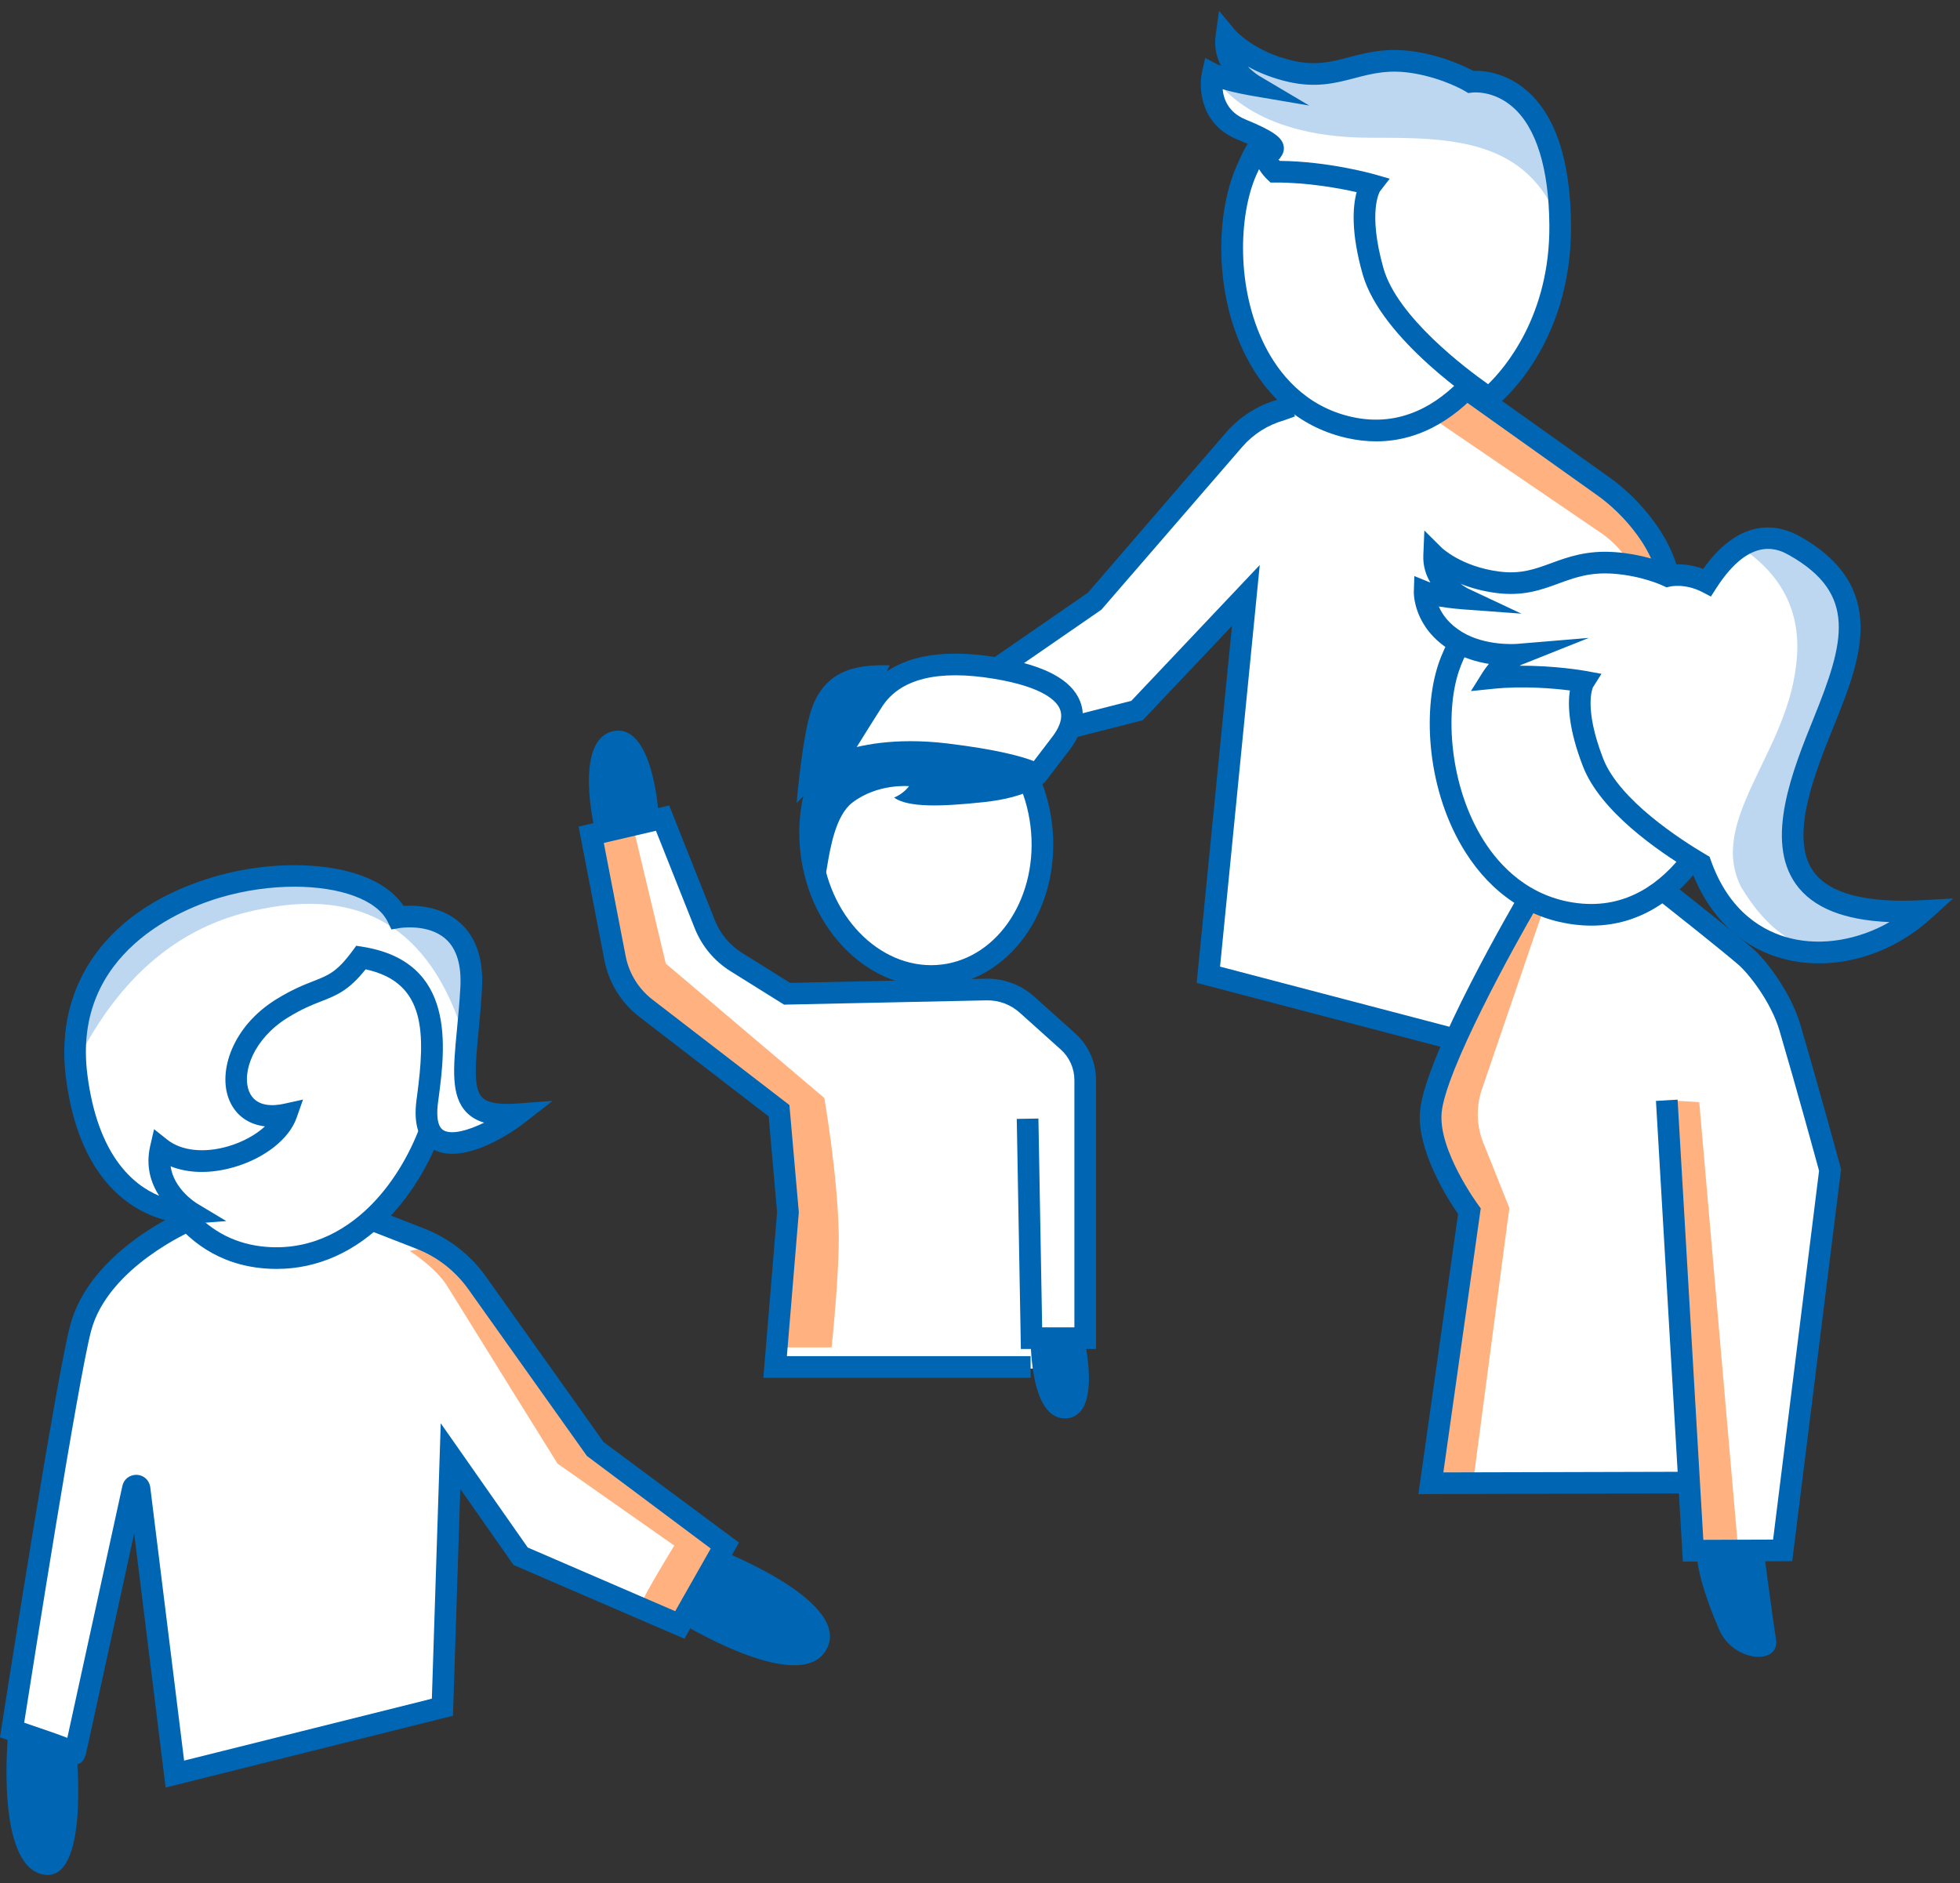 <?xml version="1.0" encoding="UTF-8"?>
<svg width="179px" height="172px" viewBox="0 0 179 172" version="1.1" xmlns="http://www.w3.org/2000/svg" xmlns:xlink="http://www.w3.org/1999/xlink">
    <rect x="0" y="0" width="179" height="172" fill="#333333" stroke="none"/>
    <title>illu_familie-mit-kinder-xl_duotone</title>
    <g id="New-Symbols-202222" stroke="none" stroke-width="1" fill="none" fill-rule="evenodd">
        <g id="Familie/Familie-mit-Kinder-XL-(Duotone)" fill-rule="nonzero">
            <g id="Mann" transform="translate(84.226, 0.988)">
                <polygon id="Path-6" fill="#FFFFFF" points="25.774 88.012 29.774 54.012 19.774 64.012 9.774 67.012 5.774 61.012 15.774 54.012 29.774 38.012 34.774 35.012 48.774 34.012 64.774 46.012 67.774 50.012 62.774 79.012 54.774 95.012"></polygon>
                <path d="M32.945,10.396 C32.945,10.396 29.037,13.476 28.269,17.354 C26.801,24.777 31.833,38.2 42.608,38.178 C52.722,38.158 54.874,25.768 54.874,25.768 L32.945,10.396 Z" id="Fill-1" fill="#FFFFFF"></path>
                <path d="M46.606,37.206 L61.984,47.687 C63.226,48.535 64.233,49.684 64.907,51.027 L67.864,56.914 L66.901,49.828 L64.826,45.411 L49.583,34.953 L46.606,37.206 Z" id="Fill-3" fill="#FFB27F"></path>
                <path d="M38.818,39.026 C34.783,38.129 31.574,35.528 29.538,31.5 C26.565,25.624 26.864,18.353 28.697,14.205 C29.529,12.323 30.033,11.185 31.093,11.516 C31.531,11.65 31.275,13.358 31.412,13.195 C31.388,13.222 31.164,13.515 30.507,15.005 C28.902,18.634 28.636,25.336 31.302,30.608 C32.53,33.035 34.905,36.131 39.247,37.095 C48.21,39.085 52.76,28.364 52.805,28.256 L54.633,29.013 C54.586,29.125 50.248,39.323 41.465,39.324 C40.623,39.324 39.742,39.231 38.818,39.026 Z" id="Fill-5" fill="#0066B3"></path>
                <path d="M47.888,94.766 L25.064,88.783 L28.286,56.179 L20.137,64.796 L4.891,68.684 L0,63.592 L15.131,53.144 L27.723,38.539 C28.983,37.078 30.63,36.029 32.484,35.506 L33.372,35.183 L34.042,37.044 L33.088,37.387 C31.542,37.826 30.227,38.664 29.221,39.83 L16.36,54.698 L3.036,63.898 L5.52,66.483 L19.093,63.022 L30.823,50.617 L27.198,87.298 L48.39,92.855 L47.888,94.766 Z" id="Fill-7" fill="#0066B3"></path>
                <path d="M69.333,53.423 L67.355,53.423 C67.355,49.388 63.804,45.784 61.706,44.291 L48.829,35.127 L49.976,33.516 L62.854,42.681 C65.26,44.393 69.333,48.583 69.333,53.423" id="Fill-11" fill="#0066B3"></path>
                <path d="M27.776,2.359 C27.776,2.359 29.644,4.608 33.651,5.524 C38.218,6.567 40.062,3.889 45.045,4.736 C48.064,5.25 50.08,6.489 50.08,6.489 C50.08,6.489 58.151,5.318 58.261,19.571 C58.343,30.274 51.761,35.358 51.761,35.358 C51.761,35.358 42.778,29.49 41.166,23.768 C39.497,17.845 41.016,15.882 41.016,15.882 C41.016,15.882 36.728,14.66 32.201,14.694 C32.201,14.694 30.533,13.11 32,12.681 C32.143,12.47 31.999,12.007 29.15,10.839 C25.698,9.422 26.523,5.78 26.523,5.78 C27.565,6.324 30.245,6.782 30.245,6.782 C30.245,6.782 27.394,5.124 27.776,2.359" id="Fill-72" fill="#FFFFFF"></path>
                <path d="M27.776,2.359 C27.776,2.359 29.644,4.608 33.651,5.524 C38.218,6.567 40.062,3.889 45.045,4.736 C48.064,5.25 50.08,6.489 50.08,6.489 C50.08,6.489 58.151,5.318 58.261,19.571 C55.355,11.592 48.166,11.592 40.923,11.592 C29.378,11.592 26.523,5.78 26.523,5.78 C27.565,6.323 30.245,6.782 30.245,6.782 C30.245,6.782 27.394,5.124 27.776,2.359" id="Fill-75" fill="#BED7F0"></path>
                <path d="M41.799,16.486 C41.801,16.486 40.655,18.309 42.117,23.5 C43.373,27.957 49.663,32.682 51.68,34.102 C53.172,32.653 57.335,27.865 57.272,19.579 C57.231,14.395 56.077,10.664 53.931,8.792 C52.153,7.24 50.289,7.455 50.214,7.468 L49.868,7.513 L49.562,7.33 C49.545,7.321 47.653,6.182 44.879,5.711 C42.624,5.329 41.102,5.725 39.491,6.147 C37.763,6.599 35.974,7.068 33.431,6.488 C31.926,6.144 30.697,5.624 29.733,5.087 C30.233,5.62 30.735,5.922 30.746,5.929 L35.344,8.653 L30.078,7.756 C29.878,7.722 28.591,7.497 27.434,7.163 C27.523,8.075 27.962,9.283 29.526,9.925 C32.155,11.002 32.78,11.578 32.973,12.209 C33.079,12.557 33.024,12.93 32.823,13.23 L32.623,13.53 L32.528,13.556 C32.561,13.605 32.599,13.655 32.639,13.706 C37.082,13.747 41.113,14.882 41.287,14.931 L42.693,15.332 L41.799,16.486 Z M51.809,36.57 L51.22,36.185 C50.84,35.937 41.907,30.047 40.213,24.037 C39.132,20.199 39.322,17.855 39.669,16.565 C38.147,16.218 35.22,15.668 32.208,15.683 L31.809,15.685 L31.519,15.41 C31.202,15.108 30.186,14.039 30.452,12.942 C30.477,12.842 30.517,12.717 30.587,12.587 C30.23,12.391 29.665,12.118 28.775,11.753 C25.433,10.382 25.21,7.103 25.559,5.561 L25.843,4.308 L26.982,4.904 C27.065,4.947 27.167,4.992 27.283,5.036 C26.884,4.257 26.645,3.315 26.796,2.223 L27.105,0 L28.535,1.724 C28.58,1.776 30.306,3.746 33.871,4.561 C35.942,5.032 37.353,4.663 38.99,4.234 C40.652,3.8 42.534,3.304 45.211,3.762 C47.749,4.193 49.617,5.106 50.308,5.481 C51.144,5.449 53.219,5.575 55.182,7.26 C57.836,9.537 59.204,13.677 59.25,19.564 C59.335,30.63 52.65,35.92 52.365,36.14 L51.809,36.57 Z" id="Fill-78" fill="#0066B3"></path>
            </g>
            <g id="Junge" transform="translate(52.841, 59.702)">
                <path d="M32.947,6.612 C32.947,6.612 29.411,8.033 27.862,8.821 C26.282,9.624 28.755,12.02 31.228,11.866 C34.629,11.656 36.784,9.271 36.784,9.271 L32.947,6.612 Z" id="Fill-9" fill="#0066B3"></path>
                <polygon id="Path-5" fill="#FFFFFF" points="8.159 15.298 1.159 16.298 4.159 30.298 18.159 42.298 19.159 51.298 18.159 65.298 45.159 65.298 45.159 62.298 46.159 62.298 46.159 37.298 39.159 31.298 19.159 31.298 12.159 26.298"></polygon>
                <path d="M1.151,16.541 L5.028,16.004 L7.963,28.305 L22.442,40.582 C22.442,40.582 23.627,47.381 23.755,52.821 C23.839,56.393 23.11,63.362 23.11,63.362 L18.097,63.362 L18.644,41.744 L4.508,30.631 L1.151,16.541 Z" id="Fill-13" fill="#FFB27F"></path>
                <path d="M42.249,15.615 C43.097,22.501 39.085,28.661 33.289,29.374 C27.492,30.087 22.106,25.082 21.258,18.197 C20.41,11.311 24.422,5.152 30.219,4.439 C36.015,3.727 41.401,8.73 42.249,15.615" id="Fill-15" fill="#FFFFFF"></path>
                <path d="M41.282,66.136 L16.874,66.136 L18.128,51.027 L17.358,42.263 L5.548,33.169 C3.887,31.889 2.753,30.052 2.356,27.994 L0,15.795 L8.274,13.864 L12.442,24.347 C12.937,25.591 13.801,26.625 14.938,27.334 L19.315,30.069 L37.202,29.688 C38.855,29.664 40.4,30.236 41.614,31.324 L45.358,34.686 C46.566,35.768 47.258,37.322 47.258,38.944 L47.258,63.507 L40.392,63.507 L40.016,42.493 L41.994,42.459 L42.335,61.53 L45.28,61.53 L45.28,38.944 C45.28,37.882 44.827,36.867 44.037,36.157 L40.292,32.795 C39.454,32.044 38.383,31.641 37.244,31.665 L18.767,32.057 L13.89,29.011 C12.392,28.077 11.256,26.717 10.604,25.077 L7.065,16.177 L2.302,17.287 L4.297,27.619 C4.604,29.204 5.476,30.618 6.756,31.603 L19.253,41.226 L20.113,51.023 L19.023,64.159 L41.282,64.159 L41.282,66.136 Z" id="Fill-35" fill="#0066B3"></path>
                <path d="M31.324,5.36 C30.996,5.36 30.667,5.38 30.339,5.421 C27.831,5.729 25.607,7.193 24.076,9.543 C22.51,11.947 21.858,14.978 22.24,18.077 C23.019,24.41 27.913,29.029 33.168,28.394 C38.413,27.747 42.047,22.069 41.268,15.736 C40.886,12.637 39.518,9.855 37.416,7.902 C35.63,6.243 33.498,5.36 31.324,5.36 M32.194,30.43 C26.342,30.43 21.13,25.256 20.277,18.318 C19.838,14.757 20.598,11.258 22.418,8.464 C24.272,5.617 27,3.839 30.098,3.459 C33.2,3.074 36.273,4.142 38.762,6.454 C41.205,8.723 42.793,11.933 43.231,15.495 C44.144,22.91 39.738,29.577 33.409,30.355 C33.002,30.405 32.597,30.43 32.194,30.43" id="Fill-37" fill="#0066B3"></path>
                <path d="M1.45,15.944 C1.45,15.944 -0.469,7.874 3.152,7.084 C6.773,6.293 7.298,14.539 7.282,14.467 C7.267,14.395 1.45,15.944 1.45,15.944" id="Fill-39" fill="#0066B3"></path>
                <path d="M42.317,11.817 C42.317,11.817 41.185,13.115 37.006,13.56 C33.079,13.979 30.112,14.062 28.814,13.15 C29.774,12.725 30.174,12.102 30.174,12.102 C30.174,12.102 27.314,11.835 25.005,13.601 C21.94,15.945 23.039,25.404 21.37,19.502 C19.702,13.601 22.771,4.436 32.482,5.061 C40.244,5.561 42.317,11.817 42.317,11.817" id="Fill-41" fill="#0066B3"></path>
                <path d="M23.11,10.349 C23.11,10.349 26.714,8.357 33.557,9.182 C40.401,10.007 41.875,11.046 41.875,11.046 C41.875,11.046 43.456,8.973 44.082,8.151 C44.706,7.328 47.857,2.939 38.107,1.32 C30.32,0.028 27.855,2.823 26.902,4.282 C25.949,5.741 23.11,10.349 23.11,10.349" id="Fill-43" fill="#FFFFFF"></path>
                <path d="M28.404,1.065 C25.455,0.988 22.456,1.41 21.225,5.22 C20.396,7.784 19.915,13.637 19.915,13.637 L24.949,8.545 L28.404,1.065 Z" id="Fill-45" fill="#0066B3"></path>
                <path d="M30.32,7.993 C31.34,7.993 32.46,8.054 33.676,8.201 C38.21,8.748 40.483,9.39 41.571,9.813 L43.294,7.553 C43.789,6.902 44.307,5.944 43.962,5.077 C43.678,4.364 42.519,3.054 37.946,2.295 C32.818,1.443 29.381,2.294 27.73,4.823 C27.244,5.567 26.248,7.162 25.401,8.526 C26.639,8.236 28.283,7.993 30.32,7.993 M41.874,12.035 C41.676,12.035 41.478,11.976 41.304,11.854 C41.302,11.854 39.703,10.919 33.439,10.164 C27.049,9.389 23.619,11.199 23.584,11.216 C23.19,11.431 22.7,11.352 22.394,11.027 C22.086,10.701 22.034,10.212 22.268,9.831 C22.385,9.643 25.124,5.194 26.074,3.741 C28.194,0.497 32.297,-0.646 38.27,0.346 C42.549,1.055 45.011,2.364 45.8,4.347 C46.335,5.692 46.004,7.256 44.869,8.749 L42.66,11.645 C42.467,11.901 42.172,12.035 41.874,12.035" id="Fill-47" fill="#0066B3"></path>
                <path d="M41.284,62.224 L46.101,62.224 C46.101,62.224 47.968,69.63 44.528,69.841 C41.087,70.054 41.284,62.224 41.284,62.224" id="Fill-49" fill="#0066B3"></path>
            </g>
            <g id="Frau-rechts" transform="translate(129.119, 48.177)">
                <path d="M25.098,87.302 L25.579,93.312 L33.877,93.432 L38.087,58.573 L33.035,41.384 L22.453,32.729 L10.881,32.823 C10.881,32.823 2.04,47.388 1.559,52.317 C1.182,56.175 5.077,62.447 5.077,62.447 L1.559,87.296 L25.098,87.302 Z" id="Fill-17" fill="#FFFFFF"></path>
                <polygon id="Fill-19" fill="#FFB27F" points="23.101 52.317 26.068 52.482 29.593 93.01 26.365 93.01"></polygon>
                <path d="M10.516,31.061 L12.735,32.238 L6.217,51.321 C5.709,52.807 5.715,54.423 6.231,55.906 L8.725,62.149 L5.454,86.895 L1.532,86.895 L5.076,62.447 L1.558,53.335 L10.516,31.061 Z" id="Fill-21" fill="#FFB27F"></path>
                <path d="M6.427,7.967 C6.427,7.967 3.071,11.419 2.536,15.336 C1.51,22.833 7.332,35.933 18.085,35.273 C28.18,34.652 29.593,22.156 29.593,22.156 L6.427,7.967 Z" id="Fill-23" fill="#FFFFFF"></path>
                <path d="M16.227,36.366 C15.725,36.366 15.21,36.335 14.676,36.268 C10.573,35.763 7.13,33.477 4.717,29.664 C1.197,24.097 0.8,16.83 2.228,12.529 C3.57,8.484 6.165,6.831 6.275,6.763 L7.326,8.437 C7.305,8.451 5.21,9.821 4.106,13.151 C2.855,16.917 3.231,23.614 6.389,28.606 C7.844,30.906 10.503,33.761 14.918,34.307 C24.029,35.44 27.536,24.325 27.569,24.212 L29.46,24.791 C29.424,24.913 25.8,36.365 16.227,36.366" id="Fill-25" fill="#0066B3"></path>
                <path d="M31.881,92.823 C31.881,92.823 32.693,99.137 33.075,101.527 C33.465,103.963 29.179,103.637 27.9,100.693 C25.282,94.66 25.881,92.823 25.881,92.823 L31.881,92.823 Z" id="Fill-27" fill="#0066B3"></path>
                <path d="M0.419,88.287 L4.042,62.699 C3.16,61.428 0.218,56.883 0.575,53.24 C1.071,48.153 9.311,34.045 9.663,33.446 L11.369,34.446 C9.042,38.417 2.92,49.568 2.543,53.432 C2.208,56.862 5.835,61.809 5.872,61.86 L6.112,62.185 L2.698,86.304 L24.392,86.248 L24.397,88.225 L0.419,88.287 Z" id="Fill-29" fill="#0066B3"></path>
                <path d="M24.574,94.448 L22.114,52.374 L24.089,52.259 L26.439,92.463 L32.811,92.441 L37.009,58.758 C36.697,57.614 35.013,51.444 33.397,45.954 C32.624,43.323 30.569,40.734 29.641,39.933 C28.148,38.642 23.952,35.318 22.024,33.797 C21.427,33.326 22.756,31.855 23.405,32.367 C25.405,33.945 29.432,37.138 30.935,38.437 C32.185,39.517 34.436,42.476 35.295,45.397 C37.081,51.467 38.95,58.36 38.969,58.429 L39.02,58.617 L34.558,94.412 L24.574,94.448 Z" id="Fill-31" fill="#0066B3"></path>
                <path d="M37.452,17.741 C39.889,11.71 42.138,5.839 34.791,1.683 C31.357,-0.258 28.653,2.106 26.786,5.015 C24.871,4.022 23.192,4.43 23.192,4.43 C23.192,4.43 21.185,3.448 18.301,3.237 C13.542,2.89 12.051,5.572 7.665,5.005 C3.815,4.506 1.857,2.56 1.857,2.56 C1.747,5.193 4.576,6.494 4.576,6.494 C4.576,6.494 2.016,6.305 0.989,5.887 C0.989,5.887 0.899,8.585 3.914,10.405 C6.356,11.879 9.471,11.62 9.471,11.62 C8.131,12.154 7.13,13.753 7.13,13.753 C11.381,13.314 15.521,14.075 15.521,14.075 C15.521,14.075 14.271,16.058 16.374,21.472 C17.952,25.54 23.707,29.276 26.201,30.744 C29.723,40.686 40.341,40.623 46.517,35.027 C30.269,35.903 34.326,25.476 37.452,17.741" id="Fill-33" fill="#FFFFFF"></path>
                <path d="M29.881,1.823 C33.881,4.49 35.548,8.156 34.881,12.823 C33.881,20.823 26.881,26.823 29.881,32.823 C33.881,39.49 39.215,40.49 45.881,35.823 C38.548,35.823 34.881,33.823 34.881,29.823 C33.881,21.823 41.881,11.823 39.881,6.823 C37.881,2.156 34.548,0.49 29.881,1.823 Z" id="Path-2" fill="#BED7F0"></path>
                <path d="M16.358,14.602 C16.36,14.602 15.468,16.407 17.295,21.114 C18.766,24.902 24.364,28.515 26.702,29.893 L27.012,30.075 L27.132,30.414 C28.83,35.205 32.006,36.92 34.371,37.516 C37.267,38.244 40.599,37.668 43.441,36.043 C39.234,35.862 36.423,34.715 34.888,32.568 C32.017,28.552 34.628,22.089 36.535,17.371 C39.311,10.501 40.546,6.074 34.304,2.543 C33.441,2.057 30.814,0.571 27.619,5.549 L27.132,6.308 L26.331,5.892 C24.794,5.097 23.472,5.38 23.417,5.393 L23.077,5.469 L22.757,5.318 C22.74,5.31 20.867,4.416 18.229,4.223 C16.088,4.07 14.698,4.576 13.229,5.115 C11.637,5.7 9.991,6.299 7.538,5.985 C6.259,5.819 5.17,5.505 4.273,5.146 C4.665,5.44 4.985,5.595 4.993,5.599 L9.824,7.871 L4.504,7.48 C4.331,7.467 3.308,7.387 2.285,7.217 C2.592,7.933 3.204,8.821 4.425,9.558 C6.569,10.853 9.362,10.635 9.39,10.634 L15.987,10.085 L9.838,12.537 C9.773,12.563 9.707,12.595 9.641,12.628 C12.902,12.604 15.561,13.077 15.699,13.103 L17.137,13.367 L16.358,14.602 Z M37.008,39.813 C35.951,39.813 34.903,39.688 33.888,39.432 C29.986,38.45 26.981,35.609 25.392,31.415 C22.227,29.518 17.032,25.905 15.451,21.83 C14.107,18.368 14.053,16.151 14.254,14.887 C12.78,14.699 10.012,14.45 7.23,14.737 L5.216,14.944 L6.291,13.227 C6.338,13.152 6.537,12.845 6.857,12.46 C5.783,12.284 4.536,11.935 3.403,11.251 C-0.07,9.156 -0.003,5.987 0.001,5.853 L0.049,4.437 L1.362,4.972 C1.407,4.99 1.457,5.008 1.512,5.026 C1.104,4.343 0.827,3.51 0.869,2.518 L0.963,0.276 L2.554,1.858 C2.569,1.872 4.361,3.581 7.791,4.024 C9.765,4.281 11.055,3.807 12.546,3.259 C14.073,2.699 15.806,2.064 18.373,2.252 C20.789,2.428 22.627,3.112 23.324,3.407 C23.896,3.335 25.073,3.284 26.429,3.78 C29.934,-1.138 33.448,-0.213 35.278,0.823 C43.48,5.462 40.765,12.182 38.368,18.11 C36.634,22.405 34.257,28.286 36.497,31.419 C37.94,33.438 41.294,34.32 46.463,34.04 L49.243,33.891 L47.181,35.76 C44.293,38.378 40.597,39.813 37.008,39.813 L37.008,39.813 Z" id="Fill-84" fill="#0066B3"></path>
            </g>
            <g id="Frau-links" transform="translate(0, 79.023)">
                <path d="M34.056,32.42 L38.419,34.123 C40.487,34.929 42.282,36.334 43.584,38.164 L54.409,53.387 L66.201,62.14 L62.086,69.393 L47.548,63.116 L41.144,53.97 L40,75.977 L16,82.977 L12.742,56.922 C12.679,56.588 12.215,56.575 12.142,56.907 C10.947,62.38 6.822,81.251 6.852,81.112 C6.887,80.95 1.105,78.986 1.105,78.986 C1.105,78.986 6.036,47.308 7.36,42.291 C9.051,35.886 17.281,32.42 17.281,32.42" id="Fill-55" fill="#FFFFFF"></path>
                <path d="M58.773,67.087 C58.716,66.827 61.578,62.14 61.578,62.14 L50.919,54.658 C50.919,54.658 41.844,40.072 40.885,38.503 C39.806,36.739 37.416,35.233 37.416,35.233 C37.416,35.233 40.862,34.228 42.835,37.22 C44.81,40.212 54,53.083 54,53.083 L66.201,62.14 L62.087,69.154 L58.773,67.087 Z" id="Fill-57" fill="#FFB27F"></path>
                <path d="M36,4.977 C34.666,1.644 31.333,0.311 26,0.977 C17,0.977 5,7.977 7,18.977 C8.333,26.311 11.666,30.644 17,31.977 C19.666,35.311 22.666,36.644 26,35.977 C31,34.977 37,29.977 39,24.977 C41.666,25.644 44.333,24.977 47,22.977 C44.333,22.977 43,22.311 43,20.977 C43,18.977 44,7.977 41,5.977 C39,4.644 37.333,4.311 36,4.977 Z" id="Path-3" fill="#FFFFFF"></path>
                <path d="M24.124,36.826 C19.897,36.474 17.073,34.246 15.197,31.609 L17.556,31.458 C19.341,33.493 21.594,34.632 24.288,34.857 C28.797,35.227 32.056,32.926 33.997,30.929 C36.094,28.768 37.609,26.041 38.564,23.317 L40.033,25.058 C38.985,27.661 37.454,30.205 35.416,32.305 C32.501,35.309 29.011,36.874 25.262,36.874 C24.885,36.874 24.505,36.858 24.124,36.826 Z" id="Fill-61" fill="#0066B3"></path>
                <path d="M7,17.977 C11,9.977 16.666,5.311 24,3.977 C34,1.977 40.333,6.644 43,17.977 C43.666,11.311 43,7.311 41,5.977 C39,4.644 37.333,4.311 36,4.977 C34.666,1.644 30.333,0.311 23,0.977 C12.333,2.977 7,8.644 7,17.977 Z" id="Path-4" fill="#BED7F0"></path>
                <path d="M26.891,1.964 C24.738,1.964 22.396,2.281 20.113,2.952 C16.902,3.896 6.54,7.853 7.981,19.138 C8.917,26.468 12.113,29.19 14.535,30.195 C13.795,29.05 13.283,27.518 13.718,25.635 L14.07,24.111 L15.295,25.082 C16.569,26.088 18.634,26.313 20.819,25.68 C22.158,25.294 23.369,24.621 24.198,23.855 C22.662,23.671 21.495,22.826 20.924,21.42 C19.885,18.862 21.208,14.734 25.221,12.252 C26.689,11.344 27.767,10.923 28.634,10.584 C30.014,10.044 30.774,9.746 32.178,7.842 L32.536,7.356 L33.133,7.452 C41.7,8.832 40.665,16.661 40.047,21.34 L39.999,21.707 C39.898,22.477 39.83,23.827 40.512,24.217 C41.233,24.631 42.705,24.256 44.212,23.514 C43.555,23.317 43.03,23.008 42.615,22.584 C41.152,21.091 41.394,18.555 41.728,15.045 C41.838,13.895 41.963,12.592 42.042,11.186 C42.159,9.131 41.707,7.632 40.699,6.735 C39.098,5.311 36.513,5.739 36.487,5.741 L35.748,5.869 L35.421,5.194 C34.433,3.125 31.009,1.964 26.891,1.964 M17.372,32.745 C15.968,32.745 7.653,32.193 6.019,19.389 C4.913,10.727 9.973,3.874 19.554,1.056 C26.016,-0.844 34.198,-0.309 36.854,3.718 C38,3.64 40.289,3.731 42.001,5.248 C43.492,6.565 44.169,8.602 44.017,11.297 C43.936,12.742 43.809,14.065 43.697,15.234 C43.425,18.1 43.208,20.365 44.028,21.201 C44.521,21.706 45.565,21.89 47.208,21.769 L50.47,21.526 L47.89,23.534 C45.914,25.072 41.929,27.303 39.53,25.933 C38.246,25.199 37.744,23.69 38.037,21.45 L38.086,21.081 C38.828,15.466 38.976,10.712 33.391,9.511 C31.85,11.45 30.736,11.885 29.354,12.425 C28.521,12.75 27.578,13.119 26.262,13.934 C23.179,15.841 22.042,18.918 22.756,20.675 C23.346,22.125 25.003,21.997 25.938,21.789 L27.673,21.407 L27.084,23.081 C26.41,25.005 24.165,26.77 21.369,27.579 C19.244,28.194 17.22,28.156 15.58,27.501 C15.885,29.605 17.902,30.843 18.005,30.904 L20.668,32.505 L17.574,32.74 C17.566,32.741 17.496,32.745 17.372,32.745" id="Fill-63" fill="#0066B3"></path>
                <path d="M15.126,84.241 L12.254,61.031 L7.997,80.508 C7.955,80.703 7.914,80.889 7.869,81.062 C7.857,81.14 7.839,81.224 7.82,81.317 L7.795,81.311 C7.609,81.876 7.323,82.223 6.644,82.079 L5.681,81.872 L5.722,81.674 C4.716,81.285 2.658,80.557 0.786,79.923 L0,79.655 L0.127,78.834 C0.329,77.539 5.083,47.047 6.405,42.039 C8.198,35.242 16.542,31.659 16.897,31.509 L17.666,33.331 C17.588,33.363 9.86,36.692 8.317,42.542 C7.14,47.005 2.995,73.311 2.209,78.318 C4.041,78.941 5.295,79.373 6.148,79.703 C7.069,75.488 10.167,61.317 11.176,56.697 C11.308,56.087 11.804,55.691 12.457,55.677 C13.082,55.686 13.599,56.125 13.714,56.741 L16.814,81.781 L39.44,76.129 L40.251,50.97 L48.197,62.319 L61.664,68.134 L64.909,62.412 L53.602,53.959 L42.778,38.736 C41.584,37.059 39.953,35.782 38.059,35.043 L33.696,33.341 L34.415,31.5 L38.779,33.201 C41.032,34.081 42.973,35.598 44.39,37.591 L55.124,52.687 L67.492,61.868 L62.508,70.653 L46.898,63.913 L42.037,56.969 L41.368,77.685 L15.126,84.241 Z" id="Fill-65" fill="#0066B3"></path>
                <path d="M65.713,62.542 C65.713,62.542 78.265,67.381 75.362,71.822 C72.77,75.787 61.944,69.068 61.944,69.068 L65.713,62.542 Z" id="Fill-67" fill="#0066B3"></path>
                <path d="M6.986,81.05 L0.753,79.214 C0.753,79.214 -0.48,91.202 3.87,92.171 C8.219,93.14 6.986,81.05 6.986,81.05" id="Fill-69" fill="#0066B3"></path>
            </g>
        </g>
    </g>
</svg>